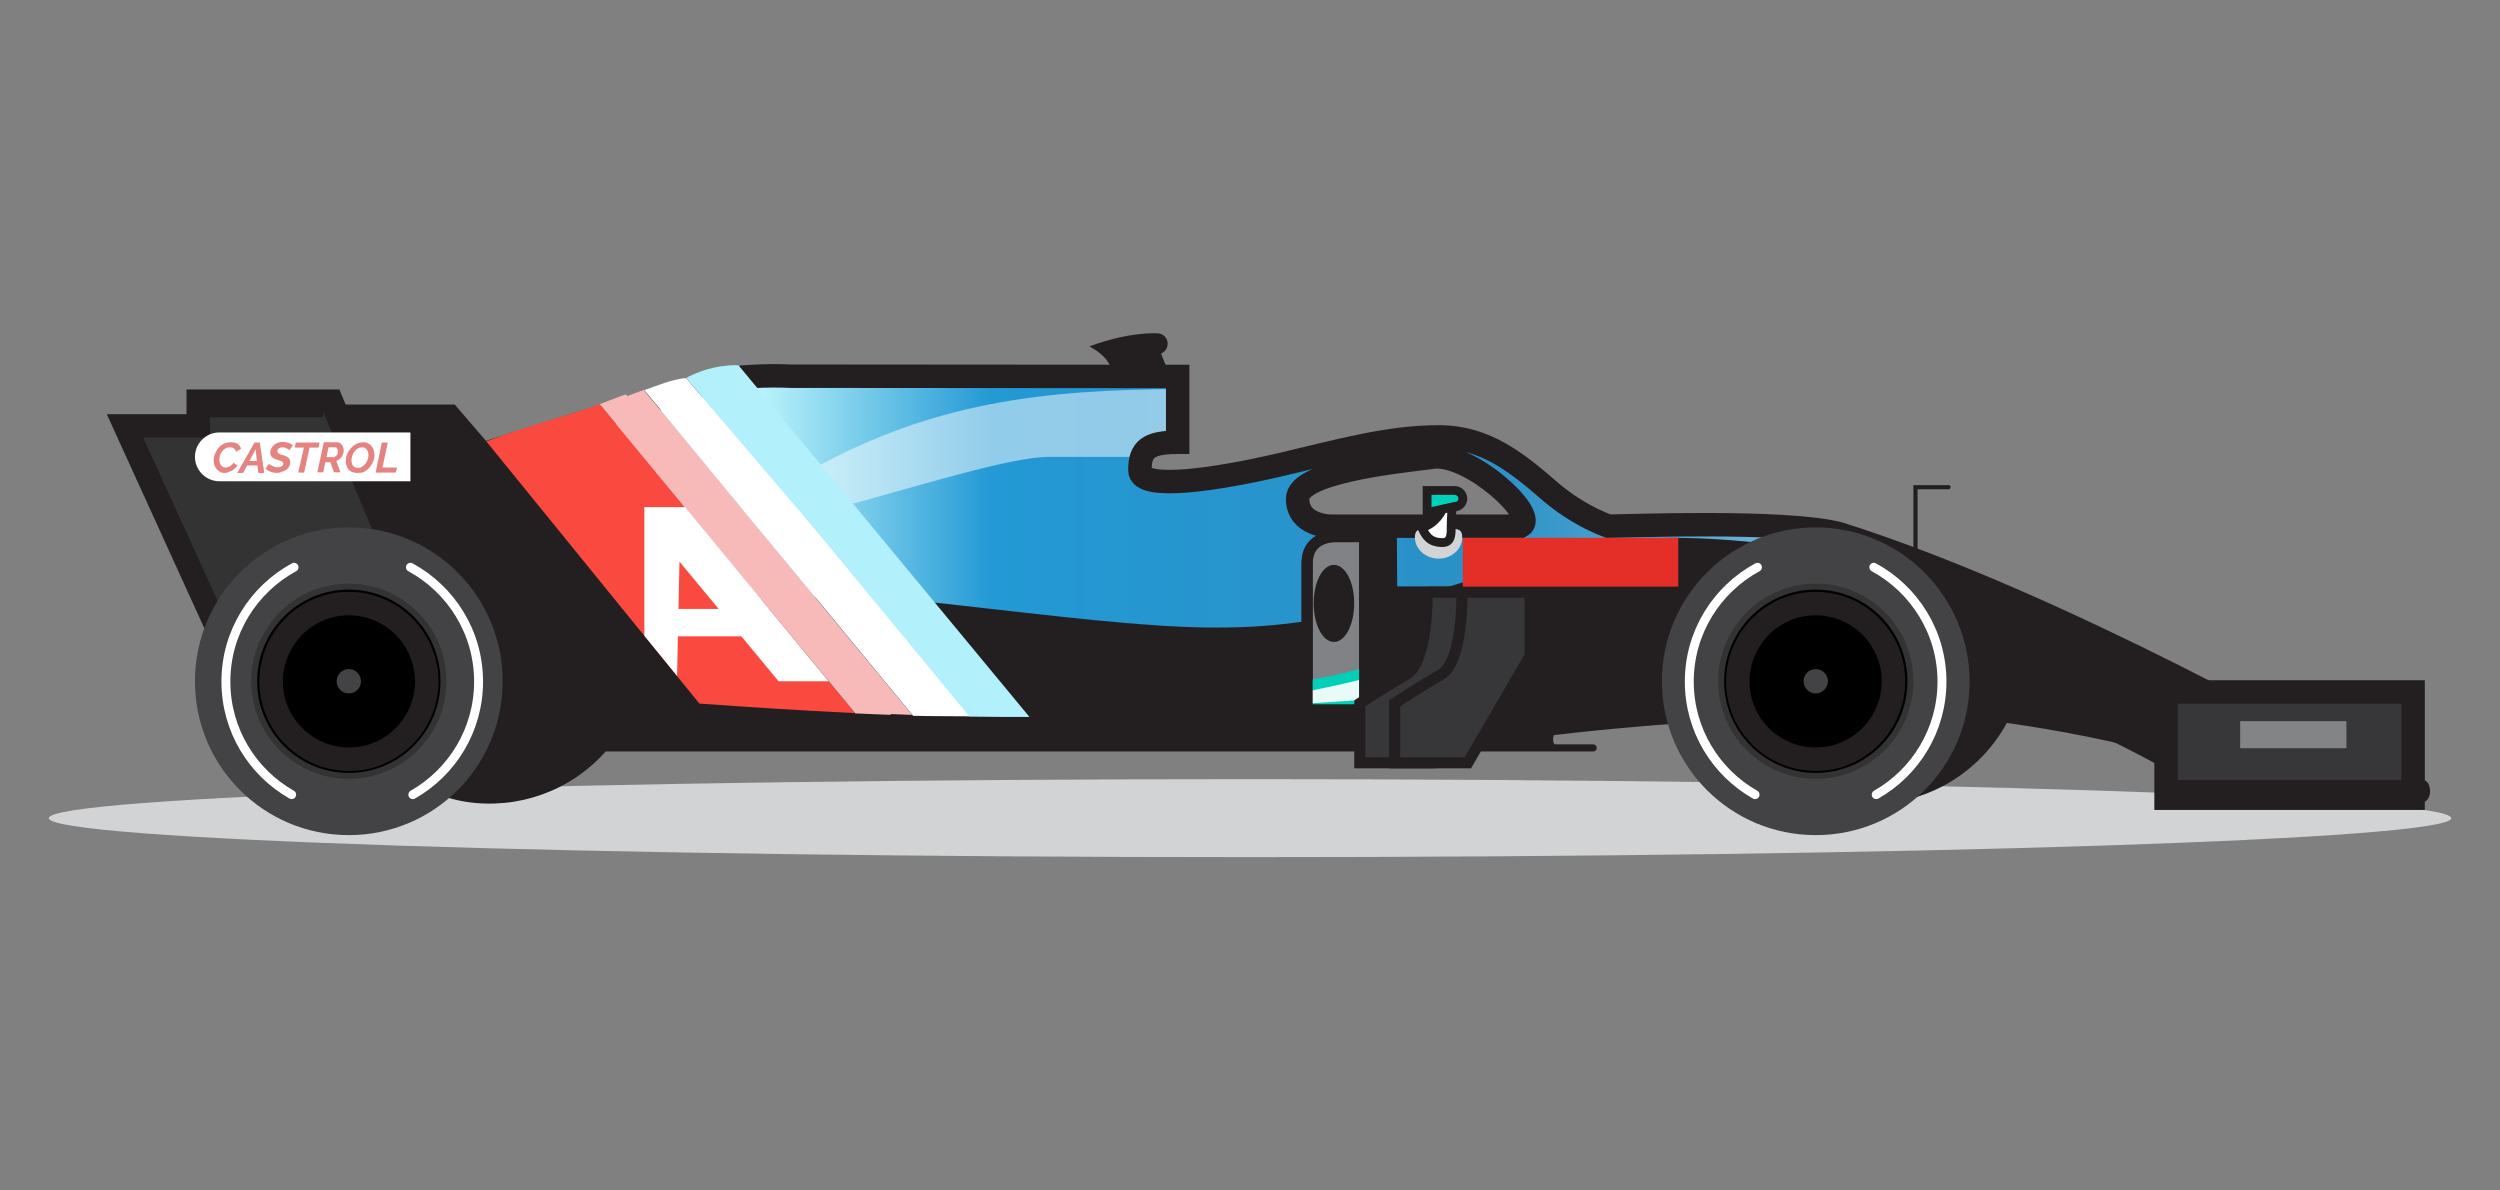 <?xml version="1.0" encoding="UTF-8"?> <!-- Generator: Adobe Illustrator 25.2.1, SVG Export Plug-In . SVG Version: 6.00 Build 0) --> <svg xmlns="http://www.w3.org/2000/svg" xmlns:xlink="http://www.w3.org/1999/xlink" version="1.1" id="Layer_1" x="0px" y="0px" viewBox="0 0 840 400" style="enable-background:new 0 0 840 400;" xml:space="preserve"><rect x="0" y="0" width="840" height="400" fill="#808080" stroke="none"/> <style type="text/css"> .st0{fill:url(#SVGID_1_);} .st1{opacity:0.5;fill:#FFFFFF;enable-background:new ;} .st2{fill:#231F20;stroke:#231F20;stroke-width:2.97;stroke-miterlimit:10;} .st3{fill:url(#SVGID_2_);} .st4{fill:url(#SVGID_3_);} .st5{fill:#231F20;} .st6{fill:#D1D3D4;} .st7{fill:none;stroke:#231F20;stroke-width:7.88;stroke-miterlimit:10;} .st8{fill:#333333;stroke:#231F20;stroke-width:7.88;stroke-miterlimit:10;} .st9{fill:#00CFBA;stroke:#231F20;stroke-width:2.97;stroke-miterlimit:10;} .st10{fill:#FFFFFF;stroke:#231F20;stroke-width:2.97;stroke-miterlimit:10;} .st11{fill:#373638;stroke:#231F20;stroke-width:7.88;stroke-miterlimit:10;} .st12{fill:#231F20;stroke:#231F20;stroke-width:3.72;stroke-miterlimit:10;} .st13{fill:#808285;stroke:#231F20;stroke-width:3.72;stroke-miterlimit:10;} .st14{fill:#434244;} .st15{fill:#00CFBA;} .st16{fill:#E9FAF9;} .st17{fill:#58595B;stroke:#231F20;stroke-width:3.94;stroke-miterlimit:10;} .st18{fill:none;stroke:#231F20;stroke-width:3.72;stroke-miterlimit:10;} .st19{fill:#373638;stroke:#231F20;stroke-width:3.72;stroke-miterlimit:10;} .st20{opacity:0.5;fill:#D1D3D4;enable-background:new ;} .st21{fill:none;stroke:#333333;stroke-width:2;stroke-miterlimit:10;} .st22{fill:none;stroke:#FFFFFF;stroke-width:3;stroke-linecap:round;stroke-linejoin:round;stroke-miterlimit:10;} .st23{fill:#E42F28;} .st24{fill:#FFFFFF;} .st25{fill:#E58380;} .st26{fill:#FA4A40;} .st27{fill:#F8BAB8;} .st28{fill:#B2F0FC;} </style> <linearGradient id="SVGID_1_" gradientUnits="userSpaceOnUse" x1="804.8" y1="210.746" x2="60.81" y2="210.746" gradientTransform="matrix(1 0 0 -1 0 402)"> <stop offset="0" style="stop-color:#FFFFFF"></stop> <stop offset="0.41" style="stop-color:#2B90C6"></stop> <stop offset="0.634" style="stop-color:#2399D5"></stop> <stop offset="0.744" style="stop-color:#C2F8FD"></stop> <stop offset="0.825" style="stop-color:#FA9D93"></stop> <stop offset="0.936" style="stop-color:#053954"></stop> </linearGradient> <path class="st0" d="M618.2,179.4c-17.8-4.8-72.8-2.6-77.8-2.6c-7-2.7-13.4-6.5-19.1-11.3c-11.3-9.8-22-18.7-37.8-18.7 c-17.3,0-33.4,4.7-53.6,9.4c-20.6,4.8-46.9,8.9-46.9,1.8s2.9-9.4,12.7-9.4v-22.1l-130.1-0.1c0,0-16.3-0.9-27,2.2 c-4.8,1.4-37,11.5-70.7,22.2c0.8,1.5,1.7,3,2.5,4.5c14.3,7.6,26.1,20.7,36,32.7c2,2.5,4,5,5.9,7.5c10.2,11.9,18.7,25.1,27.1,38.3 c62.6,8.6,178.2,22,228.4,4.7c53-18.2,57.6-29.3,100.4-29.3c34.7,0,89.5,6.8,158.3,44.1c6.6,1.7,10.6,2.9,10.6,2.9l47.9,0 C785.3,256.3,692.5,202.8,618.2,179.4z M511,176.8h-64.2c0,0-10.8-0.2-10.8-9.2s32.2-12.3,45.5-14C493.8,152,517.4,173.3,511,176.8z "></path> <path class="st1" d="M268,160.5c-52.4,30.7-107.2,32.1-107.2,32.1c69.4,0,165.4-39.1,191.8-39.1h31.2c1.3-3.6,4.8-4.9,12.1-4.9 v-17.9C352.1,131.1,312.5,134.3,268,160.5z"></path> <polygon class="st2" points="225.3,222.5 152.1,137.4 107.3,137.4 107.3,145.7 82.7,145.7 121.8,231.5 "></polygon> <linearGradient id="SVGID_2_" gradientUnits="userSpaceOnUse" x1="42" y1="220.125" x2="135.73" y2="220.125" gradientTransform="matrix(1 0 0 -1 0 402)"> <stop offset="0" style="stop-color:#FFFFFF"></stop> <stop offset="1" style="stop-color:#000000"></stop> </linearGradient> <polygon class="st3" points="135.7,193.3 111.4,134.8 66.6,134.8 66.6,143.1 42,143.1 81.1,228.9 "></polygon> <linearGradient id="SVGID_3_" gradientUnits="userSpaceOnUse" x1="727.76" y1="151.665" x2="810.76" y2="151.665" gradientTransform="matrix(1 0 0 -1 0 402)"> <stop offset="0" style="stop-color:#FFFFFF"></stop> <stop offset="1" style="stop-color:#000000"></stop> </linearGradient> <rect x="727.8" y="232.5" class="st4" width="83" height="35.7"></rect> <path class="st5" d="M726.8,253.4c6.6,1.7,10.6,2.9,10.6,2.9h47.9c0,0-51.4-29.6-108.2-54.4c-57.7-19.5-108.1-23.6-134.6-20 c-28.3,3.8-34.9,10.1-73.8,20.4c-48.6,12.9-70.3,9.7-151.5,0.5S166.3,217,166.3,217c-11.3,3.4-21.9,6.8-31.6,10.2l5.2,5 c34-2.1,68-2.9,90.1,0.2c59.6,8.4,185.2,24.3,238.2,6.1s57.6-29.3,100.4-29.3C603.2,209.3,658,216.1,726.8,253.4z"></path> <path class="st6" d="M823.6,274.9c0,7.2-180.7,13.1-403.6,13.1s-403.6-5.9-403.6-13.1s180.7-13.1,403.6-13.1 S823.6,267.7,823.6,274.9z"></path> <path class="st5" d="M643.6,187.7c-0.4,0-0.7-0.3-0.7-0.7c0,0,0,0,0,0v-24h11.7c0.4,0,0.8,0.2,0.8,0.6s-0.2,0.8-0.6,0.8 c-0.1,0-0.1,0-0.2,0h-10.3V187C644.3,187.4,644,187.7,643.6,187.7C643.6,187.7,643.6,187.7,643.6,187.7z"></path> <path class="st5" d="M390.1,118.8c1.8-0.7,2.7-2.8,2-4.6c-0.5-1.3-1.8-2.2-3.3-2.2c0,0-9.1-0.7-22.8,4.4c0,0,7.9,3.6,7.6,9.8h19.5 L390.1,118.8z"></path> <path class="st7" d="M785.3,256.3c0,0-92.8-53.4-167.1-76.9c-17.8-4.8-72.8-2.6-77.8-2.6c-7-2.7-13.4-6.5-19.1-11.3 c-11.3-9.8-22-18.7-37.8-18.7c-17.3,0-33.4,4.7-53.6,9.4c-20.6,4.8-46.9,8.9-46.9,1.8s2.9-9.4,12.7-9.4v-22.1l-130.1-0.1 c0,0-16.3-0.9-27,2.2c-10.7,3.1-154.2,48.7-154.2,48.7h-1.8l57.1,55c34-2.1,68-2.9,90.1,0.2c59.6,8.4,185.2,24.3,238.2,6.1 s57.6-29.3,100.4-29.3c34.7,0,89.5,6.8,158.3,44.1c6.6,1.7,10.6,2.9,10.6,2.9L785.3,256.3z M511,176.8h-64.2c0,0-10.8-0.2-10.8-9.2 s32.2-12.3,45.5-14C493.8,152,517.4,173.3,511,176.8z"></path> <polygon class="st8" points="135.7,193.3 111.4,134.8 66.6,134.8 66.6,143.1 42,143.1 81.1,228.9 "></polygon> <path class="st5" d="M108.2,138.8H70.6c-0.4,0-0.7,0.2-0.8,0.6c0,0.4,0.2,0.7,0.6,0.8c0.1,0,0.1,0,0.2,0h37.5c0.4,0,0.6-0.4,0.6-0.8 C108.7,139.1,108.5,138.8,108.2,138.8z"></path> <path class="st6" d="M475.4,180.5c0,4,3.6,7.2,8,7.2s7.9-3.2,7.9-7.2s-3.5-2.5-7.9-2.5S475.4,176.5,475.4,180.5z"></path> <path class="st9" d="M488.6,164.8h-9.1v7.4l9.1-1.9c1.5,0.1,2.8-1.1,2.9-2.6c0.1-1.5-1.1-2.8-2.6-2.9 C488.8,164.8,488.7,164.8,488.6,164.8L488.6,164.8z"></path> <path class="st10" d="M484.7,171.1c0,0-2.2,5.1-7,6.1c1.3,2.7,2.5,5.1,7,5.1c3.1,0,2.9-3.2,2.9-5.5s0.3-6.4,0.3-6.4L484.7,171.1z"></path> <path class="st5" d="M678.9,231.1c-30.6-11.8-62.9-19.7-95.7-21.4c-12.8-0.7-25.8-0.8-38.5,1.2c-8.9,1.5-17.7,4.1-26,7.6 c-10.6,4.3-20.9,9-31.5,13.1c-7.5,2.9-15,5.8-22.7,8.1c-6,1.7-12.1,3.1-18.3,4c-27.5,4.3-55.9,3.7-83.6,2.4c-0.9,0-1.8-0.1-2.7-0.2 h-0.2c-31.6-2.3-95.4-19-134.4-23.4c-14.7-1.7-40.4-6.2-59-5.4l-35.4,6.6l-17.8-4.7c0.3,24.8,18.9,46.4,43.4,50.4 c17.5,2.7,35.2-3.6,47-16.9h331.8c0.7,0,1.2-0.5,1.2-1.2c0-0.7-0.5-1.2-1.2-1.2h-13c-0.6-0.9-0.6-2.1-0.2-3.1 c16-1.9,36.5-3.8,60.7-5.1c13,25.4,44.1,35.5,69.5,22.5c9.3-4.8,17-12.3,22-21.5c17.7,2.5,35.2,6,52.5,10.5c-3-1.6-6-3.2-9.1-4.8 C705.1,242.1,692.2,236.3,678.9,231.1z"></path> <path class="st5" d="M717.8,248.6C718.7,249.1,716.6,248,717.8,248.6z"></path> <rect x="727.8" y="232.5" class="st11" width="83" height="35.7"></rect> <path class="st5" d="M816.5,265.8c0,2.1-1.1,3.7-2.4,3.7h-84c-1.3,0-2.4-1.7-2.4-3.7l0,0c0-2.1,1.1-3.7,2.4-3.7h84 C815.5,262.1,816.5,263.7,816.5,265.8z"></path> <polygon class="st12" points="467.6,198.9 467.5,180.3 458.4,180.3 458.4,238.6 491.8,238.6 502.3,220.3 502.3,198.9 "></polygon> <path class="st13" d="M449.1,180.3c0,0-9.9-0.7-9.9,9v49.2h19.3v-58.2H449.1z"></path> <path d="M151.7,228.9c0,19.1-15.4,34.5-34.5,34.5S82.7,248,82.7,228.9c0-19.1,15.4-34.5,34.5-34.5c0,0,0,0,0,0 C136.3,194.4,151.7,209.9,151.7,228.9C151.7,228.9,151.7,228.9,151.7,228.9z"></path> <path class="st7" d="M143.4,228.9c0,14.4-11.7,26.2-26.1,26.2s-26.2-11.7-26.2-26.1s11.7-26.2,26.1-26.2c0,0,0,0,0,0 C131.6,202.8,143.3,214.5,143.4,228.9z"></path> <path class="st14" d="M117.2,177.2c-28.5,0-51.7,23.1-51.7,51.7s23.1,51.7,51.7,51.7s51.7-23.1,51.7-51.7c0,0,0,0,0,0 C168.9,200.4,145.8,177.2,117.2,177.2C117.2,177.2,117.2,177.2,117.2,177.2z M117.2,260.2c-17.3,0-31.3-14-31.3-31.3 s14-31.3,31.3-31.3s31.3,14,31.3,31.3C148.5,246.2,134.5,260.2,117.2,260.2L117.2,260.2z"></path> <path class="st14" d="M117.2,233c-2.2,0-4.1-1.8-4.1-4.1c0-2.2,1.8-4.1,4.1-4.1c2.2,0,4.1,1.8,4.1,4.1l0,0 C121.3,231.2,119.4,233,117.2,233z"></path> <path class="st15" d="M439.2,228.5c0,0,11.8-1.5,19.3-4.5v15.3l-19.3-0.6V228.5z"></path> <path class="st16" d="M439.2,236.4v-4.1c2.9-0.5,15-3.1,19.3-4.3v7.1L439.2,236.4z"></path> <path class="st6" d="M596.3,216v-10.4h-19.2v9.1C583.1,214.9,589.5,215.3,596.3,216z"></path> <path class="st17" d="M620,204.1l-23.9-3.7c-1.5-2.4-4.4-3.6-7.2-2.8c-5,1.1-11.3,7.6-11.3,7.6l42.4,1.9V204.1z"></path> <path class="st18" d="M449.1,180.3c0,0-9.9-0.7-9.9,9v49.2h19.3v-58.2H449.1z"></path> <path class="st19" d="M479.5,198.9c0,0,0.6,23.4-7.1,27.8s-15.5,9.6-15.5,9.6v20h24.6l20.9-35.9v-21.4H479.5z"></path> <path class="st19" d="M491.2,198.9c0,0,0.6,23.4-7.1,27.8s-15.5,9.6-15.5,9.6v20h24.6l20.9-35.9v-21.4H491.2z"></path> <rect x="752.7" y="242.3" class="st20" width="35.7" height="9.1"></rect> <path class="st5" d="M441.4,202.7c0,7.2,3,13,6.8,13s6.8-5.8,6.8-13s-3-12.9-6.8-12.9S441.4,195.5,441.4,202.7z"></path> <circle class="st21" cx="117.2" cy="228.9" r="31.8"></circle> <g> <path class="st22" d="M137.9,190.6c13.6,7.4,22.9,21.8,22.9,38.4c0,16.3-8.9,30.5-22.1,38"></path> <path class="st22" d="M98.8,190.6c-13.6,7.4-22.9,21.8-22.9,38.4c0,16.3,8.9,30.5,22.1,38"></path> </g> <path d="M644.6,228.9c0,19.1-15.4,34.5-34.5,34.5s-34.5-15.4-34.5-34.5c0-19.1,15.4-34.5,34.5-34.5c0,0,0,0,0,0 C629.1,194.4,644.6,209.9,644.6,228.9C644.6,228.9,644.6,228.9,644.6,228.9z"></path> <path class="st7" d="M636.2,228.9c0,14.4-11.7,26.2-26.1,26.2s-26.2-11.7-26.2-26.1c0-14.4,11.7-26.2,26.1-26.2c0,0,0,0,0,0 C624.5,202.8,636.2,214.5,636.2,228.9z"></path> <path class="st14" d="M610.1,177.2c-28.5,0-51.7,23.1-51.7,51.7s23.1,51.7,51.7,51.7s51.7-23.1,51.7-51.7c0,0,0,0,0,0 C661.7,200.4,638.6,177.2,610.1,177.2C610.1,177.2,610.1,177.2,610.1,177.2z M610.1,260.2c-17.3,0-31.3-14-31.3-31.3 s14-31.3,31.3-31.3s31.3,14,31.3,31.3C641.3,246.2,627.3,260.2,610.1,260.2L610.1,260.2z"></path> <path class="st14" d="M610.1,233c-2.2,0-4.1-1.8-4.1-4.1s1.8-4.1,4.1-4.1c2.2,0,4.1,1.8,4.1,4.1l0,0 C614.1,231.2,612.3,233,610.1,233z"></path> <circle class="st21" cx="610.1" cy="228.9" r="31.8"></circle> <rect x="491.5" y="180.7" class="st23" width="72.4" height="16.4"></rect> <path class="st24" d="M137.9,161.7H73.7c-4.5,0-8.2-3.7-8.2-8.2v0c0-4.5,3.7-8.2,8.2-8.2h64.2V161.7z"></path> <g> <path class="st25" d="M75.5,158.9c-0.6,0-1.1-0.1-1.6-0.4c-0.5-0.2-0.9-0.6-1.2-1c-0.3-0.4-0.6-0.9-0.7-1.4c-0.2-0.5-0.2-1-0.2-1.6 c0-0.6,0.1-1.1,0.3-1.7c0.2-0.6,0.5-1.1,0.8-1.6c0.3-0.5,0.7-1,1.2-1.4c0.5-0.4,1-0.7,1.6-0.9s1.3-0.3,2-0.3c0.9,0,1.7,0.2,2.2,0.6 s0.9,0.9,1.1,1.6l-1.7,1c-0.1-0.4-0.2-0.7-0.5-0.9c-0.2-0.2-0.5-0.4-0.7-0.5c-0.3-0.1-0.6-0.1-0.9-0.1c-0.6,0-1.1,0.1-1.5,0.4 c-0.4,0.3-0.8,0.6-1.1,1c-0.3,0.4-0.5,0.9-0.7,1.3c-0.1,0.5-0.2,0.9-0.2,1.4c0,0.5,0.1,0.9,0.2,1.3c0.2,0.4,0.4,0.7,0.7,1 c0.3,0.2,0.7,0.4,1.2,0.4c0.3,0,0.6-0.1,0.9-0.2c0.3-0.1,0.6-0.3,0.9-0.5c0.3-0.2,0.6-0.5,0.8-0.9l1.4,0.9 c-0.3,0.5-0.7,0.9-1.2,1.3c-0.5,0.4-1,0.6-1.6,0.8C76.6,158.8,76,158.9,75.5,158.9z"></path> <path class="st25" d="M85.5,148.7h1.8l1.5,10.2h-2l-0.3-2.5H83l-1.3,2.5h-2L85.5,148.7z M86.3,154.9l-0.4-4l-2.1,4H86.3z"></path> <path class="st25" d="M93,158.9c-0.7,0-1.4-0.1-2.1-0.4c-0.7-0.2-1.2-0.6-1.7-1l1.2-1.7c0.1,0.1,0.2,0.2,0.3,0.3s0.4,0.3,0.7,0.4 s0.6,0.3,0.9,0.4s0.7,0.1,1.1,0.1c0.4,0,0.7-0.1,1-0.2s0.4-0.3,0.6-0.4c0.1-0.2,0.2-0.4,0.2-0.6c0-0.2-0.1-0.4-0.3-0.6 c-0.2-0.2-0.4-0.3-0.8-0.4c-0.3-0.1-0.7-0.2-1.1-0.4c-0.5-0.2-0.9-0.3-1.2-0.5c-0.3-0.2-0.6-0.4-0.7-0.7c-0.2-0.3-0.3-0.6-0.3-1 c0-0.6,0.1-1.1,0.4-1.6s0.6-0.9,1-1.2c0.4-0.3,0.9-0.6,1.4-0.7c0.5-0.2,1.1-0.2,1.6-0.2c0.4,0,0.9,0.1,1.3,0.2s0.7,0.2,1.1,0.4 s0.6,0.4,0.8,0.6l-1.2,1.6c0-0.1-0.1-0.2-0.3-0.3c-0.1-0.1-0.3-0.2-0.5-0.3c-0.2-0.1-0.5-0.2-0.7-0.3c-0.3-0.1-0.5-0.1-0.8-0.1 c-0.4,0-0.7,0.1-0.9,0.2c-0.3,0.1-0.5,0.3-0.6,0.5c-0.1,0.2-0.2,0.4-0.2,0.7c0,0.2,0.1,0.4,0.2,0.5s0.4,0.3,0.6,0.4s0.6,0.2,1,0.3 c0.5,0.2,1,0.3,1.3,0.5c0.4,0.2,0.7,0.4,0.9,0.7c0.2,0.3,0.3,0.7,0.3,1.1c0,0.6-0.1,1.2-0.4,1.6c-0.2,0.5-0.6,0.8-1,1.1 s-0.9,0.5-1.4,0.6C94.1,158.8,93.5,158.9,93,158.9z"></path> <path class="st25" d="M102.1,150.4h-3.1l0.4-1.7h8l-0.4,1.7h-3l-1.8,8.4h-2L102.1,150.4z"></path> <path class="st25" d="M106.6,158.8l2.2-10.2h4.3c0.5,0,1,0.1,1.3,0.4c0.4,0.3,0.7,0.6,0.8,1c0.2,0.4,0.3,0.9,0.3,1.4 c0,0.4-0.1,0.7-0.2,1.1c-0.1,0.4-0.3,0.7-0.5,1c-0.2,0.3-0.5,0.6-0.8,0.8c-0.3,0.2-0.6,0.4-1,0.6l1.4,3.8h-2.2l-1.2-3.4h-1.7 l-0.7,3.4H106.6z M111.9,153.7c0.2,0,0.4-0.1,0.6-0.2c0.2-0.1,0.3-0.3,0.5-0.4s0.3-0.4,0.4-0.6c0.1-0.2,0.1-0.5,0.1-0.8 c0-0.2,0-0.5-0.1-0.7s-0.2-0.3-0.3-0.5s-0.3-0.2-0.5-0.2h-2.2l-0.7,3.3H111.9z"></path> <path class="st25" d="M119.9,158.9c-0.6,0-1.1-0.1-1.6-0.3s-0.9-0.5-1.2-0.9c-0.3-0.4-0.6-0.8-0.7-1.4c-0.2-0.5-0.2-1-0.2-1.6 c0-0.6,0.1-1.2,0.3-1.8s0.5-1.2,0.9-1.7c0.4-0.5,0.8-1,1.3-1.4c0.5-0.4,1.1-0.7,1.6-0.9c0.6-0.2,1.2-0.3,1.8-0.3 c0.6,0,1.1,0.1,1.6,0.4c0.5,0.2,0.9,0.6,1.2,1c0.3,0.4,0.6,0.9,0.7,1.4c0.2,0.5,0.2,1,0.2,1.6c0,0.6-0.1,1.2-0.3,1.8 s-0.5,1.1-0.9,1.7s-0.8,1-1.3,1.4c-0.5,0.4-1,0.7-1.6,0.9C121.1,158.8,120.5,158.9,119.9,158.9z M120.3,157.2c0.5,0,1-0.1,1.4-0.4 c0.4-0.3,0.8-0.6,1.1-1c0.3-0.4,0.6-0.9,0.7-1.3c0.2-0.5,0.3-1,0.3-1.5c0-0.5-0.1-0.9-0.2-1.3c-0.2-0.4-0.4-0.7-0.7-1 s-0.7-0.4-1.2-0.4c-0.5,0-1,0.1-1.5,0.4c-0.4,0.2-0.8,0.6-1.1,1s-0.6,0.9-0.7,1.4c-0.2,0.5-0.3,1-0.3,1.5c0,0.5,0.1,0.9,0.2,1.3 s0.4,0.7,0.7,1C119.4,157.1,119.8,157.2,120.3,157.2z"></path> <path class="st25" d="M128.3,148.7h2l-1.8,8.4h4.9l-0.4,1.7h-6.8L128.3,148.7z"></path> </g> <g> <path class="st26" d="M201.5,135.8c-9.8,3.7-23.6,7-38.1,12.5l71.6,88.1c15.5,1.1,33.3,2.3,52.3,3.2L201.5,135.8z"></path> <path class="st27" d="M210.4,133.2l88.1,106.7c2.6,0.1,5.3,0.2,8,0.3L216.3,131C215,131.5,213,132.2,210.4,133.2z"></path> <path class="st27" d="M201.5,135.8l85.9,103.9c3.9,0.2,7.9,0.3,12,0.5l-89.1-107.7C207.9,133.3,204.9,134.5,201.5,135.8z"></path> <path class="st24" d="M217,130.9c-0.1,0-0.3,0.1-0.5,0.2l90.3,109.4c5.8,0.2,15,0.1,20.9,0.2L230.5,127 C225.8,127.5,221.2,129.4,217,130.9z"></path> <path class="st24" d="M217.1,131.1l90.1,109.2c0.3,0,0.6,0,0.9,0l-90.3-109.4C217.6,131,217.3,131,217.1,131.1z"></path> <path class="st28" d="M232.1,126.2c-0.5,0.2-1,0.5-1.6,0.8l97.2,113.8c6.1,0.1,12.1,0.1,18.2,0.1l-97.8-118.2l0,0 C242.6,122.6,237.1,123.8,232.1,126.2z"></path> <path class="st28" d="M325.7,240.7c0.7,0,1.3,0,2,0l-93.4-113.2c-0.6,0.1-1.2,0.1-1.8,0.2L325.7,240.7z"></path> </g> <g> <path class="st22" d="M629.6,190.6c13.6,7.4,22.9,21.8,22.9,38.4c0,16.3-8.9,30.5-22.1,38"></path> <path class="st22" d="M590.5,190.6c-13.6,7.4-22.9,21.8-22.9,38.4c0,16.3,8.9,30.5,22.1,38"></path> </g> <polygon class="st24" points="227.5,227.1 228.3,188.7 261.6,228.9 278.4,228.9 230.2,170.4 216.5,170.4 216.5,213.6 "></polygon> <rect x="221.3" y="204.6" class="st24" width="34.2" height="9.2"></rect> </svg> 